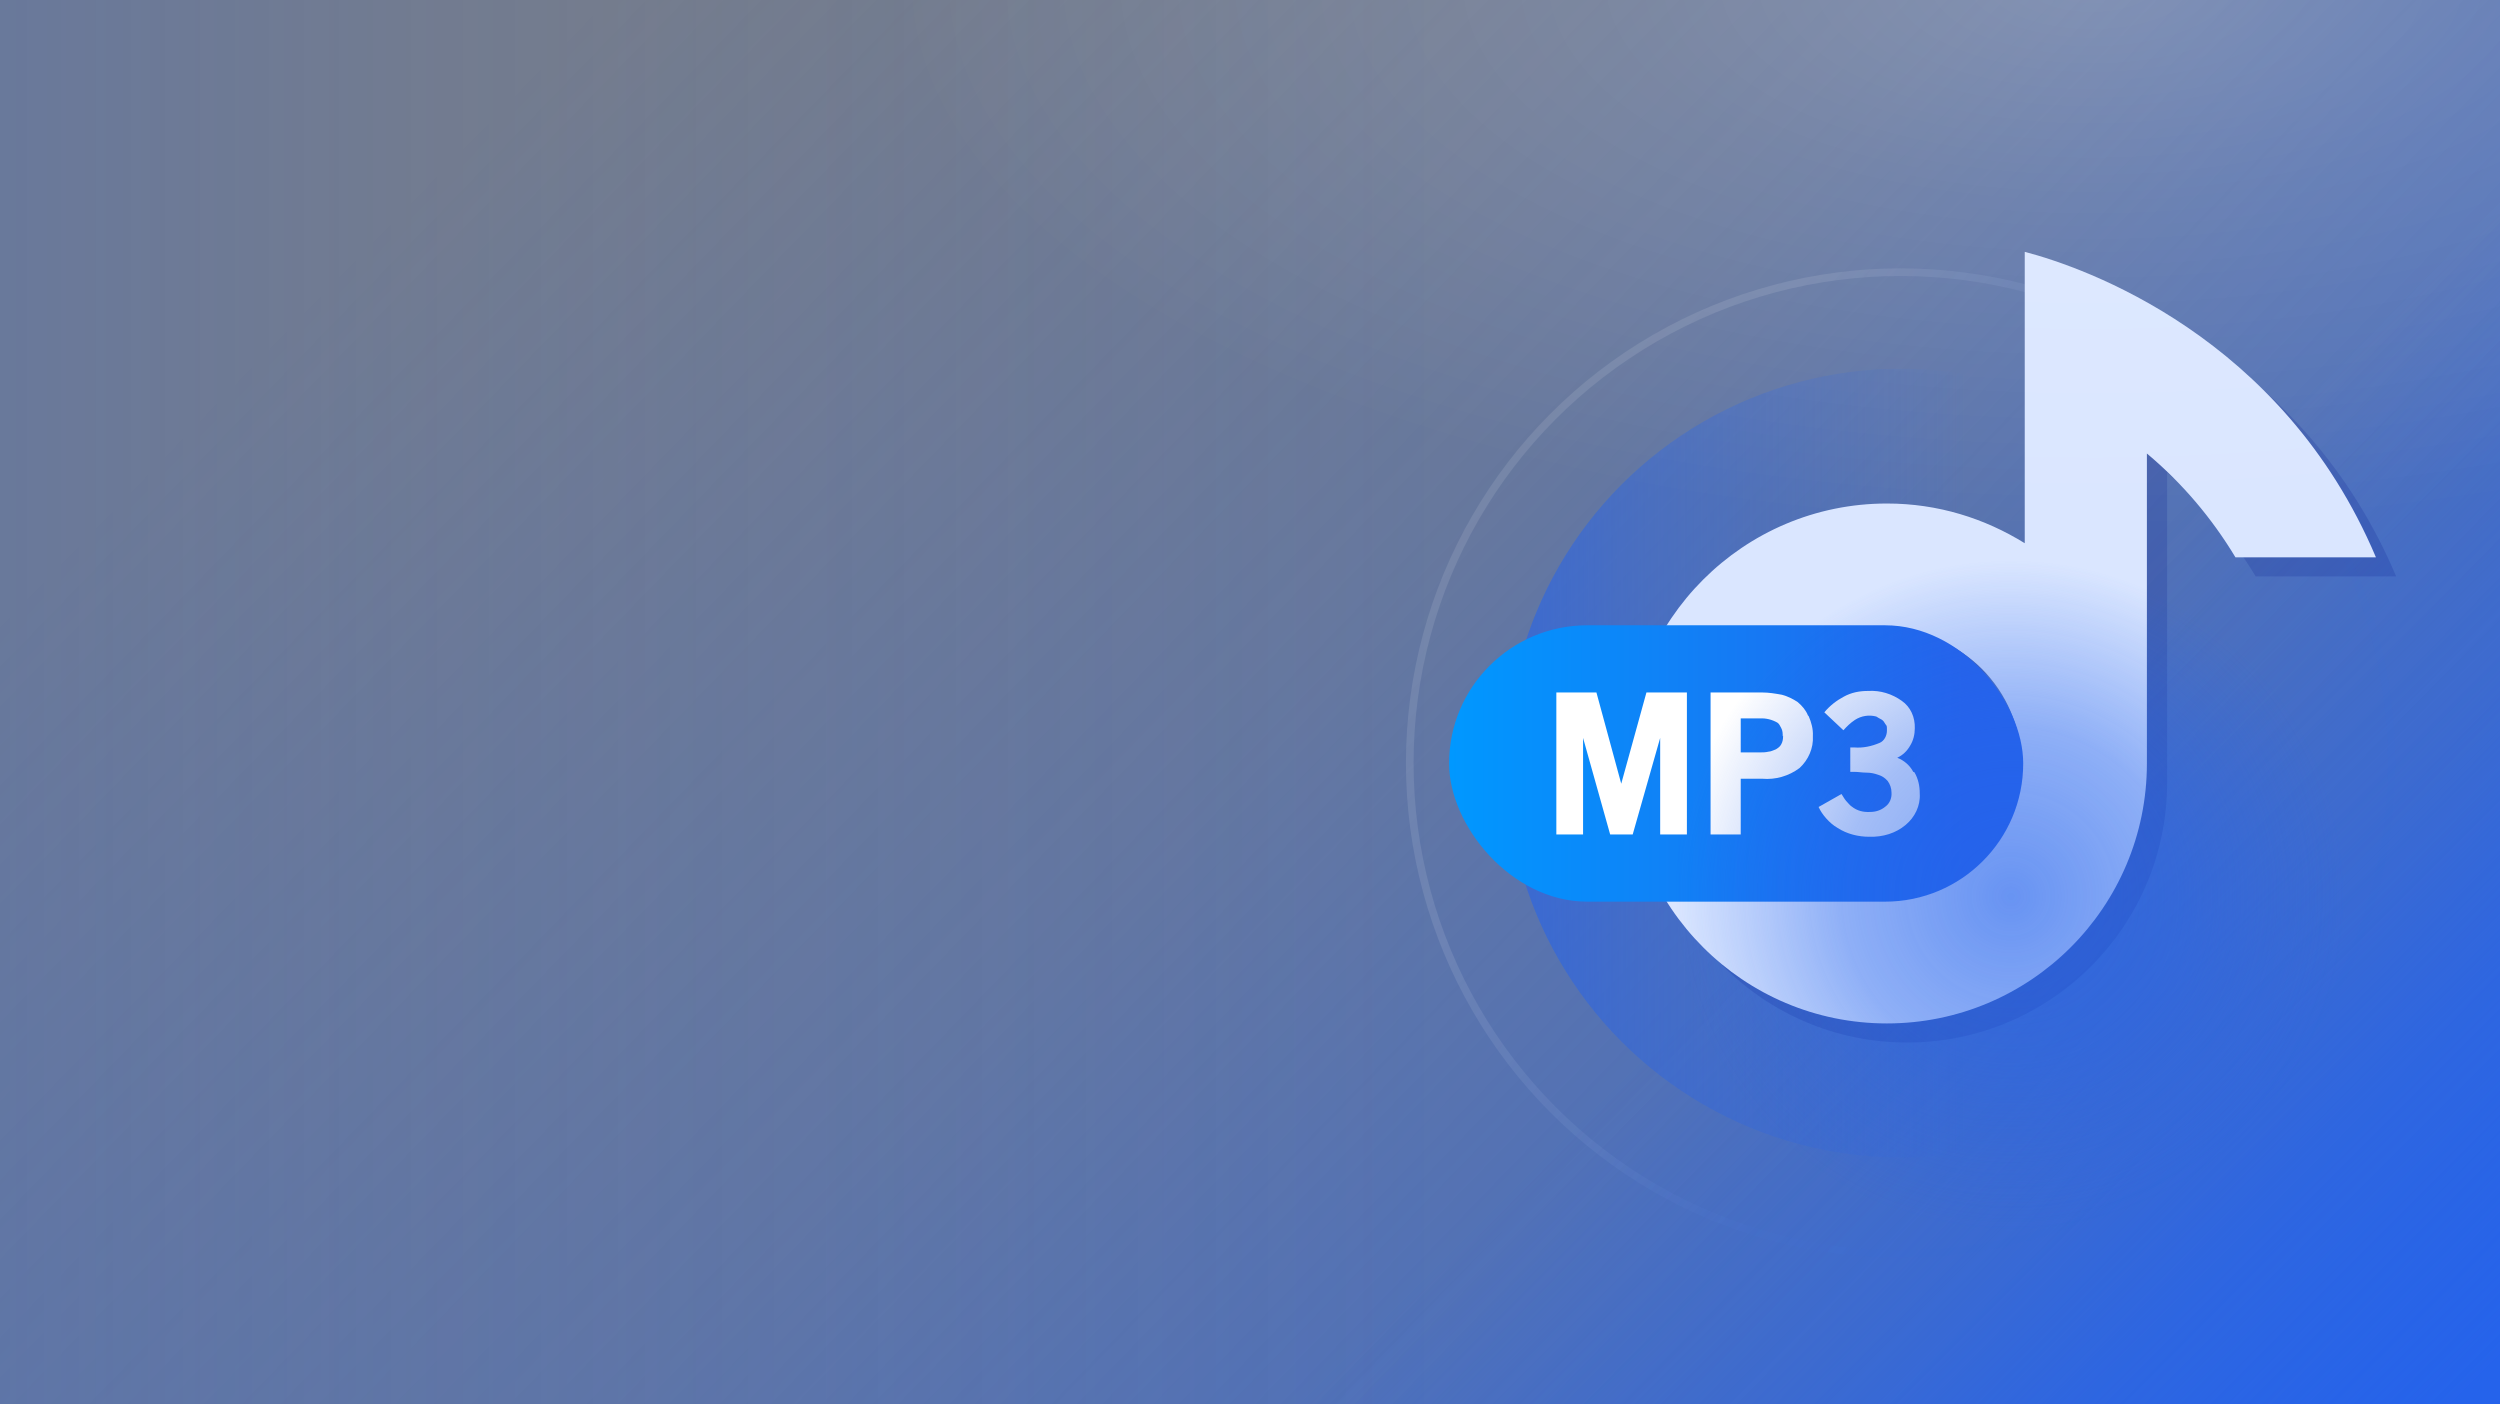 <?xml version="1.0" encoding="UTF-8"?>
<svg xmlns="http://www.w3.org/2000/svg" version="1.1" xmlns:xlink="http://www.w3.org/1999/xlink" viewBox="0 0 654.9 367.9">
  <rect x="0" y="0" width="654.9" height="367.9" fill="#808080" stroke="none"/>
  <!-- Generator: Adobe Illustrator 29.4.0, SVG Export Plug-In . SVG Version: 2.1.0 Build 152)  -->
  <defs>
    <style>
      .st0 {
        fill: url(#radial-gradient);
        mix-blend-mode: multiply;
        opacity: .7;
      }

      .st0, .st1, .st2 {
        isolation: isolate;
      }

      .st3 {
        fill: #fff;
      }

      .st4 {
        fill: url(#linear-gradient1);
      }

      .st5, .st6 {
        fill: none;
      }

      .st7 {
        fill: url(#radial-gradient1);
      }

      .st8 {
        fill: url(#linear-gradient);
        opacity: .7;
      }

      .st2 {
        fill: #0d1f91;
        opacity: .2;
      }

      .st9 {
        fill: url(#linear-gradient4);
      }

      .st10 {
        fill: url(#linear-gradient5);
      }

      .st11 {
        fill: #dae6ff;
      }

      .st12 {
        fill: url(#linear-gradient2);
        opacity: .4;
      }

      .st13 {
        clip-path: url(#clippath);
      }

      .st6 {
        opacity: .1;
        stroke: url(#linear-gradient3);
        stroke-miterlimit: 10;
        stroke-width: 2px;
      }
    </style>
    <linearGradient id="linear-gradient" x1="562.6" y1="411.9" x2="101.4" y2="-35.1" gradientUnits="userSpaceOnUse">
      <stop offset="0" stop-color="#2563eb"/>
      <stop offset=".3" stop-color="#2563eb" stop-opacity=".7"/>
      <stop offset=".5" stop-color="#2563eb" stop-opacity=".4"/>
      <stop offset=".7" stop-color="#2563eb" stop-opacity=".2"/>
      <stop offset=".9" stop-color="#2563eb" stop-opacity="0"/>
      <stop offset="1" stop-color="#2563eb" stop-opacity="0"/>
    </linearGradient>
    <linearGradient id="linear-gradient1" x1="577.5" y1="434" x2="407.9" y2="264.4" xlink:href="#linear-gradient"/>
    <linearGradient id="linear-gradient2" x1="-241.7" y1="183.9" x2="452.7" y2="183.9" xlink:href="#linear-gradient"/>
    <linearGradient id="linear-gradient3" x1="383.4" y1="139" x2="612.4" y2="260.7" gradientUnits="userSpaceOnUse">
      <stop offset=".2" stop-color="#fff"/>
      <stop offset=".2" stop-color="#fdfdfe" stop-opacity="1"/>
      <stop offset=".4" stop-color="#b1c7f7" stop-opacity=".8"/>
      <stop offset=".5" stop-color="#759cf2" stop-opacity=".6"/>
      <stop offset=".6" stop-color="#497dee" stop-opacity=".4"/>
      <stop offset=".7" stop-color="#2f6aeb" stop-opacity=".3"/>
      <stop offset=".7" stop-color="#2563eb" stop-opacity=".3"/>
    </linearGradient>
    <clipPath id="clippath">
      <rect class="st5" y="0" width="654.9" height="367.9"/>
    </clipPath>
    <linearGradient id="linear-gradient4" x1="318.3" y1="199.9" x2="537.4" y2="199.9" xlink:href="#linear-gradient"/>
    <linearGradient id="linear-gradient5" x1="379.6" y1="2460.2" x2="530" y2="2460.2" gradientTransform="translate(0 -2260.2)" gradientUnits="userSpaceOnUse">
      <stop offset="0" stop-color="#0098ff"/>
      <stop offset=".9" stop-color="#2563eb"/>
    </linearGradient>
    <radialGradient id="radial-gradient" cx="526.8" cy="135.2" fx="526.8" fy="135.2" r="110.1" gradientTransform="translate(0 370) scale(1 -1)" gradientUnits="userSpaceOnUse">
      <stop offset="0" stop-color="#2563eb"/>
      <stop offset="0" stop-color="#2563eb" stop-opacity=".9"/>
      <stop offset=".4" stop-color="#2563eb" stop-opacity=".6"/>
      <stop offset=".8" stop-color="#2563eb" stop-opacity="0"/>
      <stop offset=".8" stop-color="#2563eb" stop-opacity="0"/>
    </radialGradient>
    <radialGradient id="radial-gradient1" cx="433.4" cy="-4.7" fx="433.4" fy="-4.7" r="159" gradientTransform="translate(-318.9 -.5) scale(2 .9)" gradientUnits="userSpaceOnUse">
      <stop offset="0" stop-color="#fff" stop-opacity=".2"/>
      <stop offset=".4" stop-color="#fff" stop-opacity=".1"/>
      <stop offset="1" stop-color="#fff" stop-opacity="0"/>
    </radialGradient>
  </defs>
  <g class="st1">
    <g id="Layer_1">
      <rect class="st8" y="0" width="654.9" height="367.9"/>
      <rect class="st4" y="0" width="654.9" height="367.9"/>
      <rect class="st12" y="0" width="654.9" height="367.9"/>
      <circle class="st6" cx="497.9" cy="199.9" r="128.6"/>
      <g class="st13">
        <circle class="st9" cx="497.9" cy="199.9" r="103.3"/>
        <g>
          <path class="st2" d="M535.7,71v76.3c-10.5-6.5-22.7-10.4-36.1-10.4-37.6,0-68.1,30.5-68.1,68.1s30.5,68.1,68.1,68.1,68.1-30.5,68.1-68.1,0-1,0-1.5v-79.7c9.2,7.7,17,16.9,23.2,27.2h36.8c-24.5-58-76.6-76-91.9-80h0ZM499.6,240.3c-19.4,0-35.2-15.8-35.2-35.2s15.8-35.2,35.2-35.2,35.2,15.8,35.2,35.2-15.8,35.2-35.2,35.2Z"/>
          <path class="st11" d="M530.4,66v76.3c-10.5-6.5-22.7-10.4-36.1-10.4-37.6,0-68.1,30.5-68.1,68.1s30.5,68.1,68.1,68.1,68.1-30.5,68.1-68.1,0-1,0-1.5v-79.7c9.2,7.7,17,16.9,23.2,27.2h36.8c-24.5-58-76.6-76-91.9-80h0ZM494.3,235.3c-19.4,0-35.2-15.8-35.2-35.2s15.8-35.2,35.2-35.2,35.2,15.8,35.2,35.2-15.8,35.2-35.2,35.2Z"/>
          <g>
            <rect class="st10" x="379.6" y="163.8" width="150.4" height="72.4" rx="36.2" ry="36.2"/>
            <g>
              <path id="Path_629" class="st3" d="M501.5,202.3c1,1.7,1.4,3.6,1.4,5.6.2,3.2-1.3,6.2-3.7,8.2-2.6,2.2-6,3.2-9.5,3.1-2.9,0-5.8-.7-8.3-2.3-1.2-.7-2.1-1.5-3-2.5-.8-.9-1.5-1.9-2-3l6-3.4c.4.6.7,1.2,1.2,1.8.5.5,1,1.2,1.5,1.5,1.4,1.1,3,1.5,4.8,1.4,1.4,0,2.8-.4,4-1.4,1.2-.9,1.7-2.3,1.6-3.7,0-1.1-.4-2.2-1-3-.6-.7-1.4-1.3-2.4-1.6-1.1-.4-2.1-.6-3.2-.6s-2.1-.2-3-.2h-1.2v-6.4h1c2.3.2,4.6-.3,6.7-1.2,1.2-.5,1.9-1.9,1.9-3.2s0-1.2-.4-1.7c-.3-.5-.5-.9-1-1.2s-1-.5-1.4-.8c-1.9-.5-3.9-.2-5.6.9-1.2.8-2.1,1.7-3,2.7l-5-4.7c1.4-1.7,3.2-3.1,5.1-4.1,2-1.1,4.1-1.5,6.4-1.5,3.2-.2,6.3.8,8.8,2.6,2.3,1.6,3.5,4.3,3.4,7.2,0,1.6-.4,3.2-1.2,4.5-.8,1.4-1.9,2.5-3.4,3.2,1.8.7,3.3,2,4.2,3.7"/>
              <path id="Path_632" class="st3" d="M473.8,187.6c.7,1.6,1.2,3.4,1.1,5.2.2,3.2-1.2,6.3-3.5,8.4-2.8,2.1-6.3,3.1-9.7,2.8h-5.7v14.6h-7.9v-37.2h13.5c1.8,0,3.5.3,5.2.6,1.5.4,2.9,1.1,4.1,1.9,1.2,1,2.2,2.2,2.7,3.5M467,192.9c0-.7,0-1.5-.4-2.2-.3-.5-.5-1.1-1-1.4-1.4-.8-3-1.2-4.6-1.1h-5v8.9h5c.8,0,1.5,0,2.3-.2.6,0,1.3-.4,1.9-.6.5-.3,1.1-.7,1.4-1.3.4-.7.5-1.4.5-2.3"/>
              <path id="Path_633" class="st3" d="M441.9,181.4v37.2h-7v-25.3l-7.2,25.3h-5.9l-7.1-25.3v25.3h-7v-37.2h10.5l6.5,23.9,6.6-23.9h10.7Z"/>
            </g>
          </g>
          <circle class="st0" cx="526.8" cy="234.8" r="110.1"/>
        </g>
        <ellipse class="st7" cx="562.2" cy="-4.7" rx="323.3" ry="143.5"/>
      </g>
    </g>
  </g>
</svg>